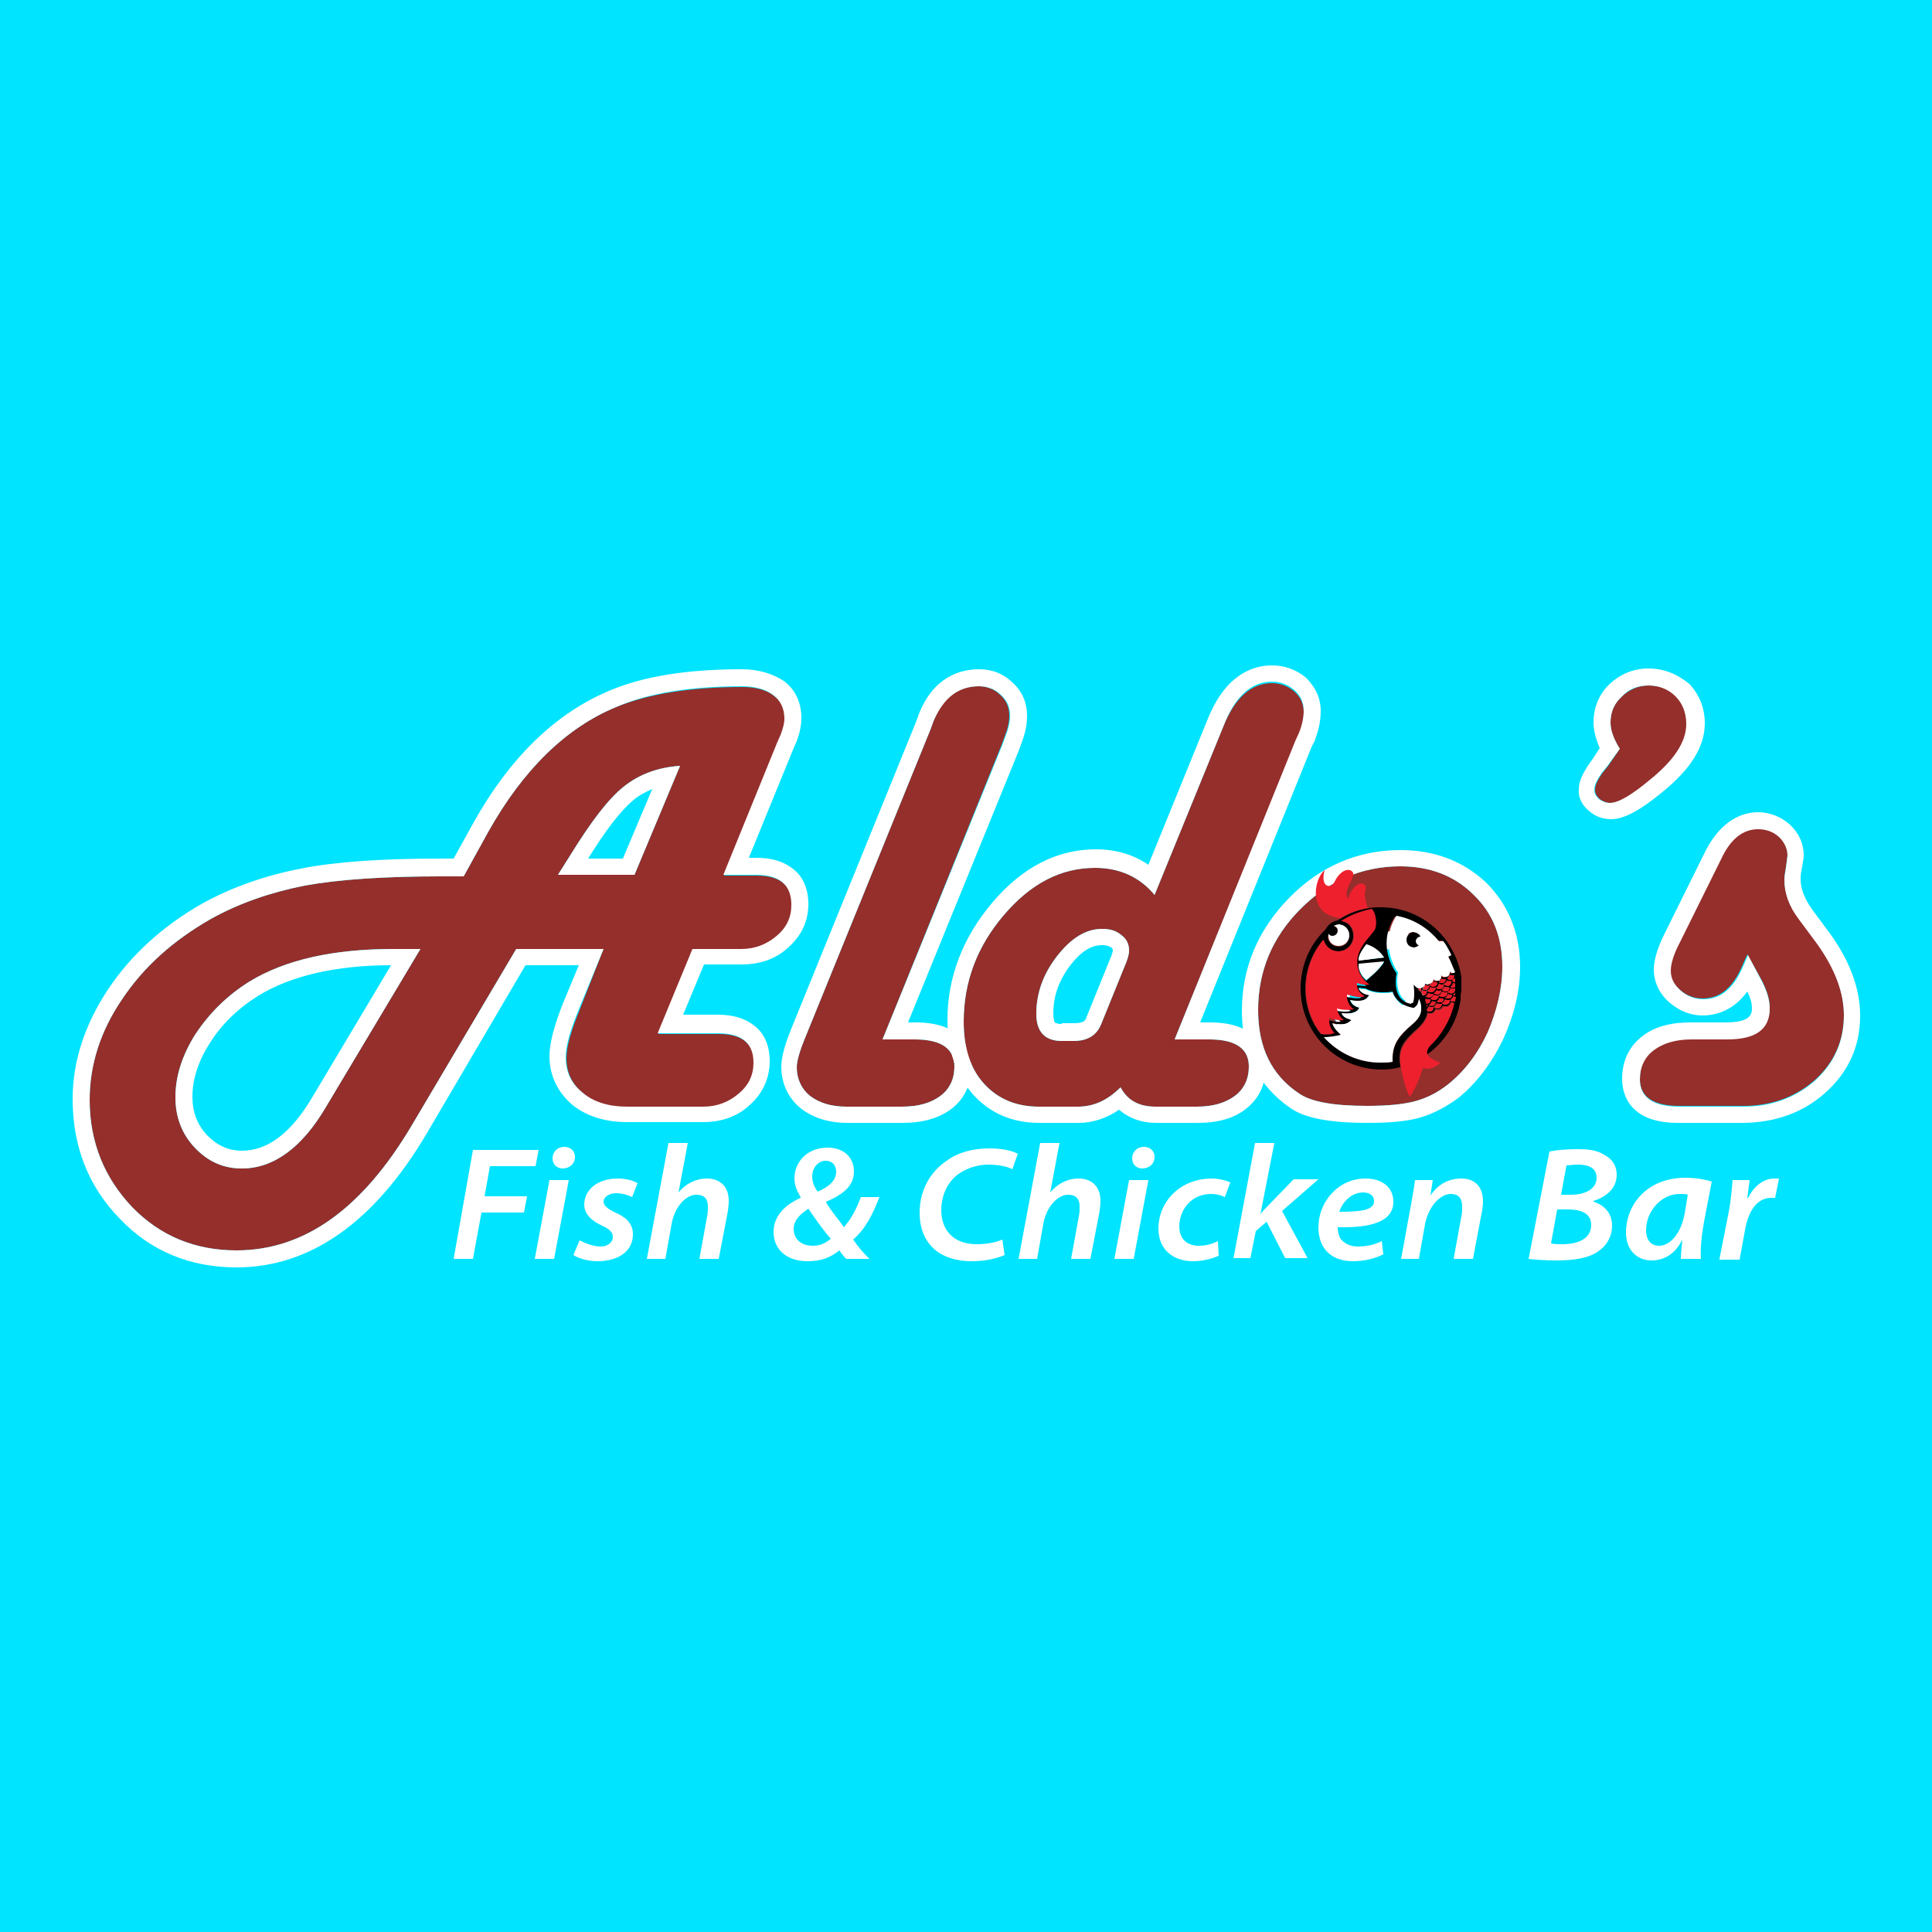 <svg xmlns="http://www.w3.org/2000/svg" id="Layer_1" x="0" y="0" version="1.1" viewBox="0 0 250 250" xml:space="preserve"><style>.st1{fill:#942f2c}.st2{fill:#fff}.st3{fill:#ee202e}</style><path id="BG" fill="#00e4ff" d="M0 0h250v250H0z"/><path d="M78.1 122.8H66.8l-13.5 22.8c-6.4 10.8-13.9 16.2-22.7 16.2-5.4 0-9.9-1.9-13.5-5.6-3.6-3.8-5.5-8.4-5.5-13.9 0-4.5 1.4-8.9 4.2-13 2.8-4.2 6.6-7.6 11.5-10.4 3.6-2 7.6-3.4 12.1-4.3 4.4-.8 10.3-1.2 17.6-1.2h3l3.2-5.8c4.5-8 10-13.4 16.5-16.1 4.2-1.7 9.6-2.6 16.4-2.6 1.7 0 3.1.4 4 1.1 1 .7 1.5 1.8 1.5 3.1 0 .6-.2 1.3-.5 2.1l-.4.9-7 17.2h4.2c3.1 0 4.6 1.3 4.6 3.9 0 1.6-.6 2.9-1.9 4-1.3 1.1-2.8 1.7-4.6 1.7h-6.3l-4.5 10.9H93c3.1 0 4.6 1.3 4.6 3.8 0 1.6-.6 2.9-1.9 4-1.3 1.1-2.8 1.7-4.6 1.7h-9.9c-2.3 0-4.3-.6-5.7-1.8-1.5-1.2-2.2-2.7-2.2-4.6 0-1.5.6-3.5 1.7-6.2l3.1-7.9zm-23.7 0h-3.5c-7.8 0-14 1.4-18.6 4.2-2.9 1.8-5.2 4.1-7 6.8-1.7 2.7-2.6 5.4-2.6 8.2 0 2.5.8 4.7 2.5 6.5 1.7 1.8 3.7 2.7 6.1 2.7 4.1 0 7.8-2.7 10.9-8l12.2-20.4zm27.7-9.6L88 99.1c-2.9.2-5.3 1.1-7.3 2.7s-4.2 4.5-6.8 8.7l-1.7 2.7h9.9z" class="st1"/><path d="M96 88.8c1.7 0 3.1.4 4 1.1 1 .7 1.5 1.8 1.5 3.1 0 .6-.2 1.3-.5 2.1l-.4.9-7 17.2h4.2c3.1 0 4.6 1.3 4.6 3.9 0 1.6-.6 2.9-1.9 4-1.3 1.1-2.8 1.7-4.6 1.7h-6.3l-4.5 10.9h7.8c3.1 0 4.6 1.3 4.6 3.8 0 1.6-.6 2.9-1.9 4-1.3 1.1-2.8 1.7-4.6 1.7h-9.9c-2.3 0-4.3-.6-5.7-1.8-1.5-1.2-2.2-2.7-2.2-4.6 0-1.5.6-3.5 1.7-6.2l3.2-7.8H66.8l-13.5 22.8c-6.4 10.8-13.9 16.2-22.7 16.2-5.4 0-9.9-1.9-13.5-5.6-3.6-3.8-5.5-8.4-5.5-13.9 0-4.5 1.4-8.9 4.2-13 2.8-4.2 6.6-7.6 11.5-10.4 3.6-2 7.6-3.4 12.1-4.3 4.4-.8 10.3-1.2 17.6-1.2h3l3.2-5.8c4.5-8 10-13.4 16.5-16.1 4.1-1.8 9.6-2.7 16.3-2.7m-8 10.3c-2.9.2-5.3 1.1-7.3 2.7s-4.2 4.5-6.8 8.7l-1.7 2.7h9.9L88 99.1m-33.6 23.7h-3.5c-7.8 0-14 1.4-18.6 4.2-2.9 1.8-5.2 4.1-7 6.8-1.7 2.7-2.6 5.4-2.6 8.2 0 2.5.8 4.7 2.5 6.5 1.7 1.8 3.7 2.7 6.1 2.7 4.1 0 7.8-2.7 10.9-8l12.2-20.4M96 86.6c-7 0-12.8.9-17.2 2.8-6.9 2.9-12.8 8.6-17.5 17l-2.6 4.7h-1.8c-7.4 0-13.5.4-18 1.3-4.6.9-8.9 2.4-12.7 4.5-5.1 2.9-9.2 6.6-12.2 11.1s-4.6 9.3-4.6 14.2c0 6.1 2 11.3 6.1 15.5 4 4.2 9.1 6.3 15.1 6.3 9.5 0 17.8-5.8 24.6-17.3L68 124.9h6.9l-2 4.8c-1.2 3-1.8 5.3-1.8 7 0 2.5 1.1 4.7 3 6.3 1.9 1.5 4.3 2.2 7.1 2.2H91c2.3 0 4.4-.7 6-2.2 1.7-1.5 2.6-3.5 2.6-5.7 0-2.4-1-3.8-1.9-4.5-1.2-1-2.8-1.5-4.8-1.5h-4.5l2.7-6.5H96c2.3 0 4.4-.7 6-2.2 1.7-1.5 2.6-3.4 2.6-5.6 0-2.4-1-3.8-1.9-4.5-1.2-1-2.8-1.5-4.8-1.5h-1l5.8-14.2.4-.9c.4-1.1.6-2.1.6-3 0-2-.8-3.7-2.3-4.8-1.4-.9-3.2-1.5-5.4-1.5zm-19.9 24.5c2.3-3.7 4.2-6.2 5.9-7.6.7-.6 1.5-1 2.4-1.4l-3.8 9h-4.5zm-44.8 37.8c-1.8 0-3.2-.7-4.5-2-1.3-1.4-1.9-3-1.9-5 0-2.3.8-4.7 2.3-7 1.5-2.4 3.7-4.5 6.3-6.1 4.1-2.5 9.9-3.9 17.1-3.9L40.4 142c-2.8 4.7-5.8 6.9-9.1 6.9z" class="st2"/><path d="M114.2 134.5h4.2c3.4 0 5.1 1.2 5.1 3.5 0 1.6-.6 2.9-1.8 3.8-1.2.9-2.8 1.4-5 1.4h-7.2c-2 0-3.5-.5-4.7-1.4-1.1-.9-1.7-2.2-1.7-3.7 0-.8.4-2.2 1.2-4.1l16.1-39.6.4-1.1c1.2-3 3.2-4.5 5.8-4.5 1.1 0 2.1.4 2.8 1.1.8.7 1.2 1.6 1.2 2.7 0 .8-.2 1.7-.6 2.7l-.4 1.1-15.4 38.1z" class="st1"/><path d="M126.7 88.8c1.1 0 2.1.4 2.8 1.1.8.7 1.2 1.6 1.2 2.7 0 .8-.2 1.7-.6 2.7l-.4 1.1-15.5 38.1h4.2c3.4 0 5.1 1.2 5.1 3.5 0 1.6-.6 2.9-1.8 3.8-1.2.9-2.8 1.4-5 1.4h-7.2c-2 0-3.5-.5-4.7-1.4-1.1-.9-1.7-2.2-1.7-3.7 0-.8.4-2.2 1.2-4.1l16.1-39.6.4-1.1c1.3-3 3.2-4.5 5.9-4.5m0-2.2c-2.5 0-5.9 1-7.8 5.8l-.4 1.1-16.1 39.6c-.9 2.2-1.3 3.8-1.3 4.9 0 2.2.9 4.1 2.5 5.4 1.5 1.2 3.6 1.9 6 1.9h7.2c2.6 0 4.7-.6 6.3-1.8 1.7-1.3 2.6-3.2 2.6-5.5 0-1.7-.7-5.7-7.2-5.7h-1l14.3-35.1.4-1.1c.5-1.3.7-2.4.7-3.5 0-1.6-.6-3.1-1.8-4.2-1.2-1.2-2.7-1.8-4.4-1.8z" class="st2"/><path d="M152 134.5h4.5c3.4 0 5.1 1.2 5.1 3.5 0 1.6-.6 2.9-1.8 3.8-1.2.9-2.8 1.4-4.9 1.4h-5.4c-2.1 0-3.6-.8-4.5-2.5-1.7 1.7-3.5 2.5-5.5 2.5h-5.1c-2.9 0-5.3-1-7.1-3-1.8-2-2.6-4.7-2.6-8 0-5.1 1.7-9.7 5.2-13.8 3.5-4.1 7.4-6.1 11.8-6.1 3.2 0 5.8 1.2 7.7 3.5l8.9-21.8c1.5-3.7 3.6-5.6 6.3-5.6 1.1 0 2.1.4 2.9 1.1.8.7 1.2 1.6 1.2 2.7 0 .8-.2 1.8-.6 2.8l-.5 1.1-15.6 38.4zm-14.6.2h1.5c1.8 0 3-.7 3.6-2.2l3-7.4c.4-.9.6-1.6.6-2.1 0-.8-.3-1.5-1-2-.7-.6-1.5-.8-2.5-.8-2.1 0-4 1.2-5.8 3.5-1.8 2.3-2.7 4.8-2.7 7.5 0 2.3 1.1 3.5 3.3 3.5z" class="st1"/><path d="M164.6 88.2c1.1 0 2.1.4 2.9 1.1.8.7 1.2 1.6 1.2 2.7 0 .8-.2 1.8-.6 2.8l-.5 1.1-15.6 38.6h4.5c3.4 0 5.1 1.2 5.1 3.5 0 1.6-.6 2.9-1.8 3.8-1.2.9-2.8 1.4-4.9 1.4h-5.4c-2.1 0-3.6-.8-4.5-2.5-1.7 1.7-3.5 2.5-5.5 2.5h-5.1c-2.9 0-5.3-1-7.1-3-1.8-2-2.6-4.7-2.6-8 0-5.1 1.7-9.7 5.2-13.8 3.5-4.1 7.4-6.1 11.8-6.1 3.2 0 5.8 1.2 7.7 3.5l8.9-21.8c1.5-3.9 3.6-5.8 6.3-5.8m-27.2 46.5h1.5c1.8 0 3-.7 3.6-2.2l3-7.4c.4-.9.6-1.6.6-2.1 0-.8-.3-1.5-1-2-.7-.6-1.5-.8-2.5-.8-2.1 0-4 1.2-5.8 3.5-1.8 2.3-2.7 4.8-2.7 7.5 0 2.3 1.1 3.5 3.3 3.5m27.2-48.6c-2.5 0-6 1.2-8.3 6.9l-7.7 18.9c-1.9-1.3-4.2-2-6.8-2-5 0-9.5 2.3-13.4 6.9-3.8 4.5-5.8 9.6-5.8 15.2 0 3.9 1.1 7 3.2 9.5 2.2 2.5 5.1 3.8 8.7 3.8h5.1c1.8 0 3.6-.6 5.2-1.7 1.3 1.1 2.9 1.7 4.8 1.7h5.4c2.6 0 4.7-.6 6.2-1.8 1.7-1.3 2.6-3.2 2.6-5.5 0-1.7-.7-5.7-7.2-5.7h-1.3l14.4-35.6.5-1v-.1c.5-1.3.7-2.5.7-3.6 0-1.7-.7-3.1-1.9-4.3-1.2-1-2.7-1.6-4.4-1.6zm-27.2 46.4c-.5 0-.8-.1-.9-.2-.1-.1-.2-.5-.2-1.2 0-2.2.7-4.2 2.2-6.2 1.4-1.8 2.7-2.6 4.1-2.6.7 0 1 .2 1.2.3.2.2.2.3.2.4 0 0 0 .3-.4 1.2l-3 7.4c-.1.4-.3.8-1.6.8h-1.6v.1z" class="st2"/><path d="M181.2 112.1c3.8 0 7 1.2 9.5 3.7 2.5 2.4 3.7 5.5 3.7 9.3 0 2.8-.7 5.7-1.9 8.5-1.3 2.8-3 5-5.1 6.7-1.4 1.1-2.8 1.8-4.3 2.2-1.5.4-3.5.6-6.2.6-4.3 0-7.2-.5-8.8-1.6-3.6-2.4-5.3-6-5.3-10.8 0-5 1.8-9.4 5.5-13.1 3.6-3.6 7.9-5.5 12.9-5.5zm-1 8.5c-2 0-3.8 1-5.4 2.9-1.6 1.9-2.4 4.1-2.4 6.4 0 3.1 1.7 4.6 5.2 4.6 2 0 3.6-.6 4.7-1.9 1.8-2 2.7-4.4 2.7-7 0-1.5-.4-2.7-1.3-3.7-.9-.8-2.1-1.3-3.5-1.3z" class="st1"/><path d="M181.2 112.1c3.8 0 7 1.2 9.5 3.7 2.5 2.4 3.7 5.5 3.7 9.3 0 2.8-.7 5.7-1.9 8.5-1.3 2.8-3 5-5.1 6.7-1.4 1.1-2.8 1.8-4.3 2.2-1.5.4-3.5.6-6.2.6-4.3 0-7.2-.5-8.8-1.6-3.6-2.4-5.3-6-5.3-10.8 0-5 1.8-9.4 5.5-13.1 3.6-3.6 7.9-5.5 12.9-5.5m-3.6 22.4c2 0 3.6-.6 4.7-1.9 1.8-2 2.7-4.4 2.7-7 0-1.5-.4-2.7-1.3-3.7-.9-.9-2-1.4-3.4-1.4-2 0-3.8 1-5.4 2.9-1.6 1.9-2.4 4.1-2.4 6.4-.1 3.2 1.7 4.7 5.1 4.7m3.6-24.5c-5.5 0-10.4 2.1-14.4 6.2s-6.1 9-6.1 14.6c0 5.5 2.1 9.7 6.3 12.6 1.9 1.3 5.1 1.9 10 1.9 2.9 0 5.1-.2 6.8-.7 1.7-.5 3.4-1.4 5-2.6 2.3-1.9 4.2-4.4 5.7-7.5 1.4-3.1 2.2-6.2 2.2-9.4 0-4.3-1.5-8-4.4-10.9-3-2.8-6.7-4.2-11.1-4.2zm-3.6 22.4c-2.8 0-3-1.1-3-2.5 0-1.8.6-3.5 1.9-5 1.2-1.4 2.4-2.1 3.7-2.1.8 0 1.4.2 1.9.7.3.3.7.9.7 2.2 0 2.1-.7 3.9-2.2 5.6-.4.4-1.2 1.1-3 1.1z" class="st2"/><path d="M209.6 96.9c-.8-1.3-1.2-2.4-1.2-3.4 0-1.4.5-2.5 1.5-3.4 1-.9 2.1-1.4 3.5-1.4s2.6.5 3.5 1.4c.9.9 1.4 2.1 1.4 3.6 0 2.3-1.6 4.7-4.7 7.2-2.4 2-4.1 3-5.2 3-.5 0-1-.2-1.4-.5-.4-.4-.6-.7-.6-1.2 0-.6.3-1.2.9-2.1l.8-1 1.5-2.2z" class="st1"/><path d="M213.3 88.7c1.4 0 2.6.5 3.5 1.4.9.9 1.4 2.1 1.4 3.6 0 2.3-1.6 4.7-4.7 7.2-2.4 2-4.1 3-5.2 3-.5 0-1-.2-1.4-.5-.4-.4-.6-.7-.6-1.2 0-.6.3-1.2.9-2.1l.8-1 1.6-2.2c-.8-1.3-1.2-2.4-1.2-3.4 0-1.4.5-2.5 1.5-3.4.8-.9 2-1.4 3.4-1.4m0-2.2c-1.9 0-3.6.7-5 2s-2.1 3.1-2.1 5c0 1 .3 2.1.8 3.3l-.7 1.1-.7 1c-.8 1.2-1.3 2.2-1.3 3.2-.1 1.1.4 2.1 1.4 2.9.8.7 1.8 1 2.8 1 1.6 0 3.7-1.1 6.6-3.5 3.7-3 5.5-5.9 5.5-8.9 0-2-.7-3.7-2-5.1-1.6-1.3-3.3-2-5.3-2z" class="st2"/><path d="M226.1 123.5l-.8 1.8c-1.2 2.6-2.8 3.9-5 3.9-1.1 0-2.1-.4-2.9-1.1-.9-.8-1.3-1.6-1.3-2.6 0-.9.4-2.2 1.2-3.7l5.3-10.7c1.3-2.6 2.9-3.9 4.9-3.9 1 0 1.9.3 2.7 1 .7.7 1.1 1.5 1.1 2.4 0 .2-.1.8-.2 1.6-.1.6-.2 1.1-.2 1.6 0 1.7.6 3.4 1.9 5.1l2.3 3.1c2.3 3.2 3.5 6.3 3.5 9.3 0 3.3-1.2 6.1-3.7 8.4-2.5 2.2-5.6 3.4-9.3 3.4h-8.3c-3.4 0-5.1-1.2-5.1-3.5 0-1.6.6-2.9 1.8-3.8 1.2-.9 2.8-1.4 4.9-1.4h4.6c3.7 0 5.5-1.3 5.5-4 0-1-.3-2.1-1-3.5l-1.9-3.4z" class="st1"/><path d="M227.5 107.3c1 0 1.9.3 2.7 1 .7.7 1.1 1.5 1.1 2.4 0 .2-.1.8-.2 1.6-.1.6-.2 1.1-.2 1.6 0 1.7.6 3.4 1.9 5.1l2.3 3.1c2.3 3.2 3.5 6.3 3.5 9.3 0 3.3-1.2 6.1-3.7 8.4-2.5 2.2-5.6 3.4-9.3 3.4h-8.3c-3.4 0-5.1-1.2-5.1-3.5 0-1.6.6-2.9 1.8-3.8 1.2-.9 2.8-1.4 4.9-1.4h4.6c3.7 0 5.5-1.3 5.5-4 0-1-.3-2.1-1-3.5l-1.8-3.4-.8 1.8c-1.2 2.6-2.8 3.9-5 3.9-1.1 0-2.1-.4-2.9-1.1-.9-.8-1.3-1.6-1.3-2.6 0-.9.4-2.2 1.2-3.7l5.3-10.7c1.2-2.6 2.8-3.9 4.8-3.9m0-2.2c-1.9 0-4.7.9-6.8 5l-5.3 10.7c-.9 1.8-1.4 3.4-1.4 4.7 0 1.1.4 2.8 2 4.2 1.3 1.1 2.7 1.7 4.3 1.7 1.7 0 4-.6 5.8-3.1.5 1 .6 1.7.6 2.1 0 .7 0 1.9-3.4 1.9h-4.6c-2.6 0-4.7.6-6.2 1.8-1.7 1.3-2.6 3.2-2.6 5.5 0 1.7.7 5.7 7.2 5.7h8.3c4.2 0 7.9-1.3 10.8-3.9 3-2.7 4.5-6 4.5-10 0-3.4-1.3-7-3.9-10.6l-2.3-3.1c-1-1.4-1.5-2.7-1.5-3.9 0-.3 0-.7.1-1.1.2-1.2.3-1.7.3-2 0-1.5-.6-2.9-1.8-4-1.1-1-2.6-1.6-4.1-1.6z" class="st2"/><g id="XMLID_1_"><path d="M189.1 126.6v-.1c-.2-1.7-.9-3.2-1.8-4.6-1.9-2.7-5-4.5-8.6-4.5-.5 0-1 0-1.5.1-1.3.2-2.5.6-3.6 1.3-.2.1-.4.2-.5.3-.7.1-1.3.6-1.6 1.2-2 1.9-3.2 4.6-3.2 7.6 0 5.8 4.7 10.5 10.5 10.5.8 0 1.6-.1 2.4-.3 0-.3-.1-.6-.1-.8-.1-1.8.6-2.7 2.3-4.2.7-.6 1.2-1.4 1.3-2.1.1 0 .2.1.3.1h.1c.2 0 .3-.1.4-.2.1-.1.2-.2.2-.4.1.1.2.1.3.1.3 0 .6-.2.7-.5.1.1.2.1.3.1.2 0 .4 0 .5-.2.1-.1.2-.2.2-.4.1.1.2.1.3.1h.1c-.4 2.2-1.6 4.2-3.3 5.6-.5.5-.4.8-.2 1.2 2.3-1.6 4-4.2 4.4-7.2v-.3c0-.2 0-.4.1-.7v-1.7zm-.8 1.1c-.1.1-.2.1-.3.1-.1 0-.2-.1-.3-.1 0 0 .1 0 .1-.1.1-.1.2-.2.2-.4.1.1.2.1.3.1v.4zm-2.7 1.7c-.1 0-.2-.1-.4-.1l-.1-.1c.2-.1.4-.3.4-.5.1.1.2.1.3.1h.3v.1c0 .3-.2.5-.5.5zm.2.2c0 .4-.3.6-.6.6-.1 0-.2-.1-.4-.1.1 0 .1-.1.2-.1.1-.1.2-.2.2-.4.1.1.2.1.3.1.1-.1.2-.1.3-.1zm-.7-1.9c.1.1.2.1.3.1h.3v.1c0 .3-.3.5-.6.5-.1 0-.2-.1-.4-.1l-.1-.1c.3-.1.4-.3.5-.5zm-.7.4c-.1 0-.2-.1-.4-.1 0 0 .1 0 .1-.1.1-.1.2-.2.2-.4.1.1.2.1.3.1h.3v.1c0 .2-.2.4-.5.4zm2.8-1.3c.1.1.2.1.3.1h.3v.1c0 .2-.1.3-.2.4-.1.1-.2.1-.3.1h-.1c-.1 0-.2-.1-.4-.1l-.1-.1c.1 0 .1-.1.2-.1.2-.1.3-.2.3-.4zm0-.2s.1 0 .1-.1c.1-.1.2-.2.2-.4.1.1.2.1.3.1h.3c0 .2-.1.3-.2.5-.1.1-.2.1-.3.1h-.1c-.1-.1-.2-.1-.3-.2zm.3 1.1c0 .2-.1.3-.2.4 0 0-.1.1-.2.1h-.2c-.1 0-.2-.1-.4-.1 0 0 .1 0 .1-.1.1-.1.2-.2.2-.4.1.1.2.1.3.1h.4zm-.4-1c0 .2-.1.3-.2.4-.1.1-.2.1-.4.1-.1 0-.2-.1-.4-.1 0 0 .1 0 .1-.1.1-.1.2-.2.2-.4.1.1.2.1.3.1h.4zm-.9.6c.1.1.2.1.3.1h.3v.1c0 .2-.1.3-.2.4-.1.1-.2.1-.4.1-.1 0-.2-.1-.3-.1l-.1-.1c.1 0 .1-.1.2-.1 0-.1.1-.3.2-.4zm.3.8c0 .2-.1.3-.2.4-.1.1-.2.1-.4.1-.1 0-.2-.1-.3-.1.2-.1.3-.2.3-.4.1.1.2.1.3.1.1 0 .2-.1.3-.1zm-.5-1c0 .2-.1.3-.2.4-.1.1-.2.1-.4.1-.1 0-.2-.1-.4-.1l-.1-.1c.2-.1.3-.2.4-.5.1.1.2.1.3.1.2.1.3.1.4.1zm-1.2 1.4c.1.1.2.1.3.1h.3c0 .3-.3.5-.6.5-.1 0-.2-.1-.4-.1 0 0 .1 0 .1-.1.2-.1.2-.3.3-.4zm1.5.6c.1.1.2.1.3.1h.2c0 .2-.1.3-.2.4-.1.1-.2.1-.4.1-.1 0-.2-.1-.4-.1.3-.1.4-.3.5-.5zm.3-.1c-.1 0-.2-.1-.4-.1l-.1-.1c.1 0 .1-.1.2-.1.1-.1.2-.2.2-.4.1.1.2.1.3.1h.3v.1c0 .2-.1.3-.2.4 0 .1-.1.1-.3.1zm.5 0c.1-.1.2-.2.2-.4.1.1.2.1.3.1h.2c0 .2-.1.3-.2.4 0 0-.1.1-.2.1h-.2c-.1 0-.2-.1-.4-.1.2 0 .3 0 .3-.1zm.8-.4h-.1c-.1 0-.2-.1-.4-.1l-.1-.1c.1 0 .1-.1.2-.1.1-.1.2-.2.2-.4.1.1.2.1.3.1h.3v.1c0 .2-.1.3-.2.4-.1 0-.2 0-.2.1zm.4-1.5c-.1 0-.2-.1-.3-.1l-.1-.1c.1 0 .1-.1.2-.1.1-.1.1-.2.2-.2v.5zm-2.2-5.4h.6c.1.1 1.1 1.8 1.1 1.8l-.4.2c.3.7.6 1.4.7 2.2-.1 0-.2.1-.3.1-.1 0-.2-.1-.3-.1l-.1-.1v.2c0 .2-.1.3-.2.4-.1.1-.2.1-.4.1-.1 0-.2-.1-.4-.1l-.1-.1v.2c0 .2-.1.3-.2.4l-.1.1h-.2c-.1 0-.2-.1-.4-.1l-.1-.1v.1c0 .3-.3.5-.6.5-.1 0-.2-.1-.4-.1l-.1-.1v.2c0 .2-.1.3-.2.4-.1.1-.2.1-.4.1-.1 0-.3-.1-.4-.2l-.5-.5.1 1.2c.1.5 0 1.2-.2 1.5-.7-.1-1.2-.5-1.5-.9-.8-1.2-.4-2.9-.4-3v-.1l-.1-.1c-2.3-3.6-.6-6.5-.1-7.2 2.3.2 4.2 1.4 5.6 3.1zm-2.2 6.2c0 .2 0 .3-.1.4l-.3-.3h.2s.1 0 .2-.1zm-4.8-4c.1 0 .1 0 0 0l-3.3.4v-.2c.1-.7.6-1.3 1-1.9.5.1 1.6.6 2.3 1.7zm0 .6c-.6 1-1.9 2-2.3 2.4-.6-.5-1-1.2-1-2.1l3.3-.3zm-7.2-3.6c.1.2.3.3.5.3.4 0 .7-.3.7-.7 0-.3-.2-.6-.5-.6.2-.1.4-.2.7-.2.2 0 .3 0 .4.1.5.2.9.7.9 1.3 0 .8-.6 1.4-1.4 1.4-.7 0-1.3-.5-1.4-1.2v-.1c.1-.2.1-.2.1-.3zm-1 12.9c-1.3-1.6-2-3.7-2-5.9 0-2.4.9-4.6 2.3-6.3.2.9 1 1.5 1.9 1.5 1.1 0 2-.9 2-2 0-.8-.4-1.5-1.1-1.8 1-.5 2.2-.9 3.4-1 .2.5.4 1.3.2 1.9-.1.3-.4.7-.8 1.2-.6.7-1.3 1.5-1.5 2.6-.3 1.6.5 2.9 1.5 3.6-.4 0-.9-.1-1.3-.1l-.3-.1v.3c0 .3.1 1 1 1.4-.6.2-1.5 0-1.9-.1l-.4-.1v.4s.1 1 .9 1.5c-.5.2-1.3.1-1.8 0l-.4-.1.1.4s.2.7.8 1.1c-.6.1-1.3-.1-1.6-.2l-.3-.1v.4c.1.6.5 1.2.7 1.6-.2-.1-.8 0-1.4-.1zm11.9-1.3c-1.9 1.7-2.7 2.8-2.6 4.9-.5.1-1 .1-1.6.1-2.9 0-5.5-1.3-7.3-3.3h.1c.8 0 1.7-.2 1.7-.2l.4-.1-.3-.3s-.6-.6-.8-1.2c.6.1 1.5.3 2.1-.1l.4-.3-.5-.2c-.4-.1-.7-.5-.8-.7.6.1 1.6.1 2.1-.4l.2-.3-.3-.1c-.6-.2-.8-.6-.9-.9.6.2 1.8.3 2.3-.4l.2-.3-.4-.1c-.7-.2-.9-.5-1-.8.2 0 .6.1.9.1.2.1.9.5 2.2.5.4 0 .8 0 1.3-.1.1.3.2.6.4.8.5.7 1.2 1.1 2.2 1.3h.2l.1-.1c.3-.2.5-.6.5-1.1.2.4.3.8.3 1.2 0 .9-.4 1.5-1.1 2.1zm1.1-4.1c.1-.1.1-.2.1-.3.1.1.2.1.3.1h.3v.1c0 .2-.1.3-.2.4-.1.1-.2.1-.3.1 0-.1-.1-.2-.2-.4zm.4.6zm.3.9c0-.2-.1-.4-.2-.5 0-.1.1-.1.1-.2.1.1.2.1.3.1h.3v.1c0 .2-.1.3-.2.4-.1 0-.2.1-.3.1zm.1.1c0 .1 0 .2-.1.3v-.3h.1zm.8.4c0 .2-.1.3-.2.4-.1.1-.2.1-.4.1-.1 0-.2 0-.3-.1v-.2c.1-.1.2-.2.2-.4.1.1.2.1.3.1h.3l.1.1zm1-.4c0 .3-.3.5-.6.5-.1 0-.2-.1-.4-.1l-.1-.1c.2-.1.4-.3.4-.5.1.1.2.1.3.1h.3l.1.1zm1.1-.5c0 .2-.1.3-.2.4-.1.1-.2.1-.4.1-.1 0-.2-.1-.4-.1l-.1-.1c.1 0 .1-.1.2-.1.1-.1.2-.2.2-.4.1.1.2.1.3.1h.3l.1.1zm.6.1h-.1c-.1 0-.2-.1-.4-.1l-.1-.1c.1 0 .1-.1.2-.1.1-.1.2-.2.2-.4.1 0 .1.1.2.1.1.2 0 .4 0 .6zm.1-.8c-.1 0-.2-.1-.3-.1.1 0 .1-.1.2-.1s.1-.1.1-.2v.4zm.1-.9c-.1 0-.1 0 0 0z"/><path d="M183 122.6c.3 0 .5-.1.7-.3-.2-.1-.4-.3-.4-.5 0-.3.3-.6.6-.6-.2-.3-.5-.6-.9-.6-.5 0-1 .4-1 1s.4 1 1 1z"/><path d="M183.8 128.3c.1-.1.1-.2.1-.3v-.1h-.4c.1.2.2.3.3.4zm.6-.2c.3 0 .5-.2.6-.5v-.1c-.1 0-.2.1-.3 0-.1 0-.2 0-.3-.1 0 .2-.1.3-.2.4l-.1.1c0 .1.2.2.3.2z" class="st3"/><path d="M185.4 127.7c.1 0 .3 0 .4-.1.1-.1.2-.2.2-.4v-.1h-.3c-.1 0-.2 0-.3-.1-.1.2-.2.4-.4.5l.1.1c.1 0 .2.1.3.1zm1.1-.5c.1 0 .3 0 .4-.1.1-.1.2-.3.2-.4h-.3c-.1 0-.2 0-.3-.1 0 .2-.1.3-.2.4l-.1.1c.1.1.2.1.3.1zm-.3.1c0 .2-.1.3-.2.4-.1 0-.1.1-.2.1l.1.1c.1.1.2.1.3.1.1 0 .3 0 .4-.1.1-.1.2-.2.2-.4v-.1h-.3c-.1 0-.2-.1-.3-.1zm-1.1.4c-.1.2-.2.4-.4.5l.1.1c.1.1.2.1.4.1.3 0 .5-.2.6-.5v-.1h-.3c-.2 0-.3 0-.4-.1zm-.5.6v-.1h-.3c-.1 0-.2 0-.3-.1 0 .1-.1.2-.1.3.1.1.2.3.3.4.1 0 .2 0 .3-.1.1-.1.1-.2.1-.4zm-.3.7c-.1.1 0 .1 0 .1v-.1zm.2-.1c.1.1.2.1.4.2.3 0 .5-.2.6-.5h-.3c-.1 0-.2 0-.3-.1-.2.1-.2.3-.4.4zm1-.4c.1.1.3.2.4.2.1 0 .3 0 .4-.1.1-.1.2-.2.2-.4h-.3c-.1 0-.2 0-.3-.1-.1.2-.2.3-.4.4zm1.1-.4c.1.1.2.2.4.2h.2c.1 0 .1 0 .2-.1s.2-.3.2-.4H187.3c-.1 0-.2 0-.3-.1l-.4.4c0-.1 0-.1 0 0zm.7-.5c.1 0 .2 0 .3-.1.1-.1.2-.2.2-.4v-.1H187.5c-.1 0-.2 0-.3-.1 0 .2-.1.3-.2.4-.1 0-.1.1-.2.1l.1.1c.1 0 .2 0 .4.1zm.3-.8c.2 0 .3 0 .4-.1.1-.1.2-.3.2-.5h-.3c-.1 0-.2 0-.3-.1 0 .2-.1.3-.2.4l-.1.1c0 .1.1.1.3.2zm.3.1c.2.2.3.2.4.2 0-.2 0-.4-.1-.6 0 .1-.1.2-.2.2 0 .1 0 .1-.1.2zm.1.3c0 .2-.1.3-.2.4 0 0-.1 0-.1.1.1.1.2.1.3.1.1 0 .2 0 .3-.1v-.4c-.1-.1-.2-.1-.3-.1z" class="st3"/><path d="M188.3 128v-.1h-.3c-.1 0-.2 0-.3-.1 0 .2-.1.3-.2.4-.1 0-.1.1-.2.1l.1.1c.1.1.2.1.4.1h.1c.1 0 .2-.1.2-.1.1-.1.2-.2.2-.4zm-.3.7c.1.1.2.1.3.1v-.4c0 .1-.1.1-.1.2 0 0-.1 0-.2.1zm-.1 0h-.2c-.1 0-.2 0-.3-.1 0 .2-.1.3-.2.4 0 0-.1.1-.2.1.1.1.2.1.4.1h.2c.1 0 .1-.1.2-.1 0 0 .1-.2.1-.4zm-1.1.5h-.2c-.1 0-.2 0-.3-.1-.1.2-.2.4-.4.5.1.1.2.1.4.1.1 0 .3 0 .4-.1.1-.1.1-.3.1-.4zm-.2-.9c0 .2-.1.3-.2.4-.1 0-.1.1-.2.1l.1.1c.1.1.2.1.4.1.1 0 .3 0 .4-.1.1-.1.2-.2.2-.4v-.1h-.3c-.2 0-.3-.1-.4-.1zm-1.1.4c-.1.2-.2.4-.4.5l.1.1c.1.1.2.1.4.1.3 0 .5-.2.6-.5v-.1h-.3c-.1 0-.2 0-.4-.1zm-.6 1.1c.1-.1.2-.2.2-.4v-.1h-.3c-.1 0-.2 0-.3-.1 0 .1 0 .1-.1.2.1.2.1.4.2.5.1 0 .2-.1.3-.1zm-.2.2h-.1v.3c.1-.1.1-.2.1-.3zm1.1-.4h-.2c-.1 0-.2 0-.3-.1 0 .2-.1.3-.2.4 0 0-.1.1-.2.1.1.1.2.1.4.1.2.1.4-.2.5-.5zm-.5 1.2c.1-.1.2-.2.2-.4v-.1h-.3c-.1 0-.2 0-.3-.1 0 .1-.1.3-.2.4v.2c.1 0 .2.1.3.1 0 0 .2 0 .3-.1zm.7-.3c.3 0 .5-.2.6-.5v-.1h-.3c-.1 0-.2 0-.3-.1-.1.2-.2.4-.4.5l.1.1s.1.1.3.1zm1.8-1.2c-.1 0-.1.1-.2.1l.1.1c.1.1.2.1.4.1h.2c0-.2.1-.4.1-.6-.1 0-.2 0-.2-.1-.2.1-.3.3-.4.4zm-.8.7c.1 0 .3 0 .4-.1.1-.1.2-.2.2-.4v-.1h-.3c-.1 0-.2 0-.3-.1 0 .2-.1.3-.2.4-.1 0-.1.1-.2.1l.1.1c.1.1.2.1.3.1z" class="st3"/><path d="M188.2 129.8c-.1 0-.1 0 0 0-.2 0-.3 0-.4-.1 0 .2-.1.3-.2.4-.1.1-.3.2-.5.2-.1 0-.2 0-.3-.1-.1.3-.4.6-.7.5-.1 0-.2 0-.3-.1 0 .2-.1.3-.2.4-.1.1-.3.2-.4.2h-.1c-.1 0-.2 0-.3-.1-.1.7-.6 1.4-1.3 2.1-1.8 1.6-2.4 2.5-2.3 4.2 0 .2 0 .5.1.8.2 1.3.7 3 1.1 3.7.9-1 1.7-3.6 1.7-3.7 1.3.4 2.3-.7 2.3-.7s-1.1-.3-1.6-.9c-.2-.3-.2-.7.2-1.2 1.5-1.4 2.7-3.4 3.2-5.6zm-14.7-10.6c.5 0 .9.3 1.1.4.4.4.6.9.6 1.5 0 1.1-.9 2-2 2-.9 0-1.7-.6-1.9-1.5-1.5 1.7-2.3 3.9-2.3 6.3 0 2.2.7 4.3 2 5.9.5.1 1.2 0 1.7-.1-.3-.3-.7-.9-.7-1.6v-.4l.3.1c.3.1 1.1.3 1.6.2-.6-.4-.8-1.1-.8-1.1l-.1-.4.4.1c.5.1 1.3.1 1.8 0-.8-.5-.9-1.5-.9-1.5v-.4l.4.1c.4.1 1.3.4 1.9.1-.8-.4-1-1.1-1-1.4v-.3l.3.1c.3.1.9.2 1.3.1-1-.7-1.8-2-1.5-3.6.2-1 .9-1.9 1.5-2.6.4-.5.8-.9.8-1.2.2-.6 0-2-.5-2.4-1.5.3-3 .9-4 1.6zm-.1-.4c1.1-.6 2.3-1.1 3.6-1.3 0 0-.6-1.4-.3-2.4s-1.3-1.5-2.3 1.2c-.7-1.2 1.2-2.9.6-3.5-.6-.6-1.7 0-2.3 1.3-.5 1-1.9.7-1.3-1.5-1.5 1.3-2.1 5.8 2 6.2z" class="st3"/><path d="M187.4 123.8l.4-.2s-.3-.7-.8-1.5c-.1-.1-.2-.2-.2-.3h-.6c-1.4-1.7-3.3-2.9-5.5-3.3-.5.7-2.1 3.6.1 7.2l.1.1v.1s-.4 1.8.4 3c.3.5.8.8 1.5.9.2-.3.2-1 .2-1.5l-.1-1.2.5.5c.1.1.2.2.4.2.1 0 .3 0 .4-.1.1-.1.2-.2.2-.4v-.2l.1.1c.1.1.2.1.4.1.3 0 .5-.2.6-.5v-.1l.1.1c.1.1.2.1.4.1h.2c.1 0 .1 0 .1-.1.1-.1.2-.2.2-.4v-.2l.1.1c.1.1.2.1.4.1.1 0 .3 0 .4-.1.1-.1.2-.3.2-.4v-.2l.1.1c.1.1.2.1.3.1.1 0 .2 0 .3-.1-.3-.6-.5-1.3-.9-2zm-3.6-2.6c-.3 0-.6.3-.6.6 0 .2.2.5.4.5-.2.2-.4.3-.7.3-.5 0-1-.4-1-1 0-.5.4-1 1-1 .5.1.8.3.9.6z" class="st2"/><path d="M183.1 130.4l-.1.1h-.2c-1-.1-1.7-.6-2.2-1.3-.2-.3-.3-.5-.4-.8-.5.1-.9.1-1.3.1-1.3 0-2-.4-2.2-.5-.3 0-.6 0-.9-.1.1.2.3.6 1 .8l.4.1-.2.2c-.5.7-1.7.5-2.3.4.1.3.4.7.9.9l.3.1-.2.3c-.5.5-1.5.5-2.1.4.1.3.4.6.8.7l.5.2-.4.3c-.6.4-1.5.3-2.1.1.2.7.8 1.2.8 1.2l.3.3-.4.1c-.1 0-.9.2-1.7.2h-.1c1.8 2 4.4 3.3 7.3 3.3.5 0 1 0 1.6-.1-.1-2.2.7-3.3 2.6-4.9.7-.6 1.1-1.2 1.1-1.9 0-.4-.1-.8-.3-1.2-.1.4-.2.8-.5 1zm-4-6.5c-.7-1.1-1.9-1.6-2.3-1.7-.4.5-.9 1.2-1 1.9v.2l3.3-.4c.1 0 .1 0 0 0zm-2.3 2.9c.4-.3 1.7-1.3 2.3-2.4l-3.3.3c0 .9.4 1.6 1 2.1zm-3.6-4.4c.8 0 1.4-.6 1.4-1.4 0-.6-.4-1.1-.9-1.3-.1 0-.3-.1-.4-.1-.2 0-.5.1-.7.2.3.1.5.3.5.6 0 .4-.3.7-.7.7-.2 0-.4-.1-.5-.3v.3c0 .8.6 1.3 1.3 1.3z" class="st2"/></g><g><path d="M61.2 148.8h8.5l-.4 2.1h-5.9l-.7 3.9h5.5l-.4 2.1h-5.5l-1.1 6h-2.5l2.5-14.1zm8 14.1l1.9-10.2h2.5l-1.9 10.2h-2.5zm2.3-13c0-.9.7-1.5 1.5-1.5s1.4.5 1.4 1.3c0 .9-.7 1.5-1.6 1.5-.7 0-1.3-.5-1.3-1.3zm3.5 10.6c.6.3 1.7.8 2.7.8 1 0 1.6-.6 1.6-1.2s-.3-1-1.4-1.5c-1.3-.6-2.3-1.5-2.3-2.7 0-2 1.8-3.4 4.3-3.4 1.2 0 2.1.3 2.6.6l-.7 1.8c-.4-.2-1.2-.5-2.1-.5-.9 0-1.6.5-1.6 1.1 0 .5.5.9 1.5 1.4 1.2.5 2.3 1.3 2.3 2.8 0 2.3-2 3.5-4.6 3.5-1.3 0-2.5-.4-3.1-.8l.8-1.9zm8.7 2.4l2.8-15H89l-1.2 6.4c.9-1.1 2.2-1.8 3.7-1.8 1.4 0 2.8.8 2.8 2.9 0 .5-.1 1.3-.2 1.8l-1.1 5.7h-2.5l1-5.5c.1-.4.1-.8.1-1.3 0-.9-.4-1.5-1.5-1.5-1.3 0-2.8 1.5-3.2 3.8l-.8 4.5h-2.4zm25.8 0c-.4-.4-.6-.7-.9-1.1-1.1.9-2.3 1.4-4.1 1.4-2.7 0-4.4-1.5-4.4-3.8 0-2.2 1.7-3.6 3.5-4.4v-.1c-.5-.8-.8-1.6-.8-2.4 0-2.2 1.7-4 4.3-4 2 0 3.4 1.2 3.4 3.1 0 1.7-1.2 2.9-3.6 3.9v.1c.7 1.2 1.7 2.3 2.3 3.2.9-1 1.6-2.3 2.2-3.9h2.4c-.9 2.3-1.8 4.1-3.4 5.5.6.9 1.3 1.7 2.1 2.5h-3zm-2-2.6c-.7-.8-1.9-2.4-2.9-3.9-.7.5-1.9 1.3-1.9 2.6 0 1.2.8 2.2 2.5 2.2 1 0 1.7-.4 2.3-.9zm-2.4-8.1c0 .7.2 1.3.7 2 1.4-.6 2.4-1.4 2.4-2.6 0-.7-.4-1.4-1.4-1.4-.9 0-1.7.9-1.7 2zm24.9 10.2c-.9.4-2.4.8-4.3.8-3.8 0-6.7-2-6.7-6.3 0-2.9 1.4-5.3 3.5-6.7 1.5-1.1 3.4-1.6 5.6-1.6 1.8 0 3.1.4 3.6.7l-.7 2c-.5-.3-1.7-.6-3.1-.6-1.5 0-2.9.5-4 1.3-1.3 1-2.1 2.7-2.1 4.6 0 2.5 1.5 4.4 4.6 4.4 1.2 0 2.4-.2 3.3-.6l.3 2zm1.8.5l2.8-15h2.5l-1.2 6.4c.9-1.1 2.2-1.8 3.7-1.8 1.4 0 2.8.8 2.8 2.9 0 .5-.1 1.3-.2 1.8l-1.1 5.7h-2.5l1-5.5c.1-.4.1-.8.1-1.3 0-.9-.4-1.5-1.5-1.5-1.3 0-2.8 1.5-3.2 3.8l-.8 4.5h-2.4zm12.4 0l1.9-10.2h2.5l-1.9 10.2h-2.5zm2.3-13c0-.9.7-1.5 1.5-1.5s1.4.5 1.4 1.3c0 .9-.7 1.5-1.6 1.5-.7 0-1.3-.5-1.3-1.3zm11.2 12.6c-.7.3-1.9.7-3.3.7-2.7 0-4.5-1.6-4.5-4.2 0-3.6 2.9-6.5 6.9-6.5 1 0 2 .3 2.4.5l-.7 1.9c-.4-.2-1-.4-1.8-.4-2.6 0-4.1 2.1-4.1 4.2 0 1.6 1 2.5 2.5 2.5 1.1 0 1.9-.3 2.5-.6l.1 1.9zm1.9.4l2.8-15h2.5l-1.8 9.2c.3-.4.7-.8 1-1.1l3.3-3.4h3.2l-4.7 4.1 3.3 6.1h-2.9l-2.4-4.7-1.4 1.2-.7 3.5h-2.2zm19.4-.6c-1.1.6-2.6.9-3.9.9-3 0-4.5-1.8-4.5-4.4 0-3.2 2.5-6.3 6.1-6.3 2.1 0 3.6 1.1 3.6 3 0 2.6-2.9 3.4-7.2 3.3 0 .4.1 1 .3 1.4.5.7 1.3 1.1 2.3 1.1 1.3 0 2.3-.3 3.1-.7l.2 1.7zm-2.6-8c-1.7 0-2.8 1.5-3.1 2.5 2.9 0 4.5-.2 4.5-1.4 0-.7-.6-1.1-1.4-1.1zm4.9 8.6l1.3-7.1c.2-1.2.4-2.2.5-3.1h2.3l-.3 2c1-1.5 2.4-2.2 4-2.2 1.5 0 2.8.8 2.8 3 0 .4-.1 1.2-.2 1.6l-1.1 5.8h-2.5l1-5.5c.1-.4.1-.8.1-1.2 0-1-.3-1.7-1.5-1.7s-2.8 1.4-3.3 3.9l-.8 4.5h-2.3zm19.2-13.9c1-.2 2.3-.3 3.7-.3 1.6 0 2.6.2 3.5.8.9.5 1.5 1.3 1.5 2.5 0 1.8-1.4 2.9-3 3.4v.1c1.3.4 2.4 1.4 2.4 3.1 0 1.5-.8 2.7-1.9 3.4-1.2.8-3 1.1-5.3 1.1-1.5 0-2.8-.1-3.6-.2l2.7-13.9zm.2 11.9c.5.1.9.1 1.5.1 1.8 0 3.7-.6 3.7-2.5 0-1.6-1.5-2-3-2h-1.4l-.8 4.4zm1.3-6.3h1.3c1.9 0 3.3-.8 3.3-2.2 0-1.3-1.1-1.7-2.4-1.7-.7 0-1.2.1-1.5.1l-.7 3.8zm15.5 8.3c0-.6.1-1.5.2-2.5-1 2-2.5 2.7-4 2.7-2 0-3.3-1.5-3.3-3.6 0-3.6 2.7-7.1 7.7-7.1 1.2 0 2.5.2 3.4.5l-1 5.2c-.3 1.6-.5 3.5-.4 4.8h-2.6zm.9-8.3c-.2-.1-.6-.1-1.1-.1-2.3 0-4.3 2.2-4.3 4.7 0 1.1.5 2 1.7 2 1.3 0 2.8-1.4 3.3-4.2l.4-2.4zm4.1 8.3l1.2-6.1c.3-1.5.4-3.2.5-4.1h2.2c-.1.8-.2 1.5-.3 2.3h.1c.7-1.4 1.9-2.5 3.4-2.5h.6l-.5 2.5h-.5c-1.9 0-3 1.8-3.4 4.2l-.7 3.8h-2.6z" class="st2"/></g></svg>